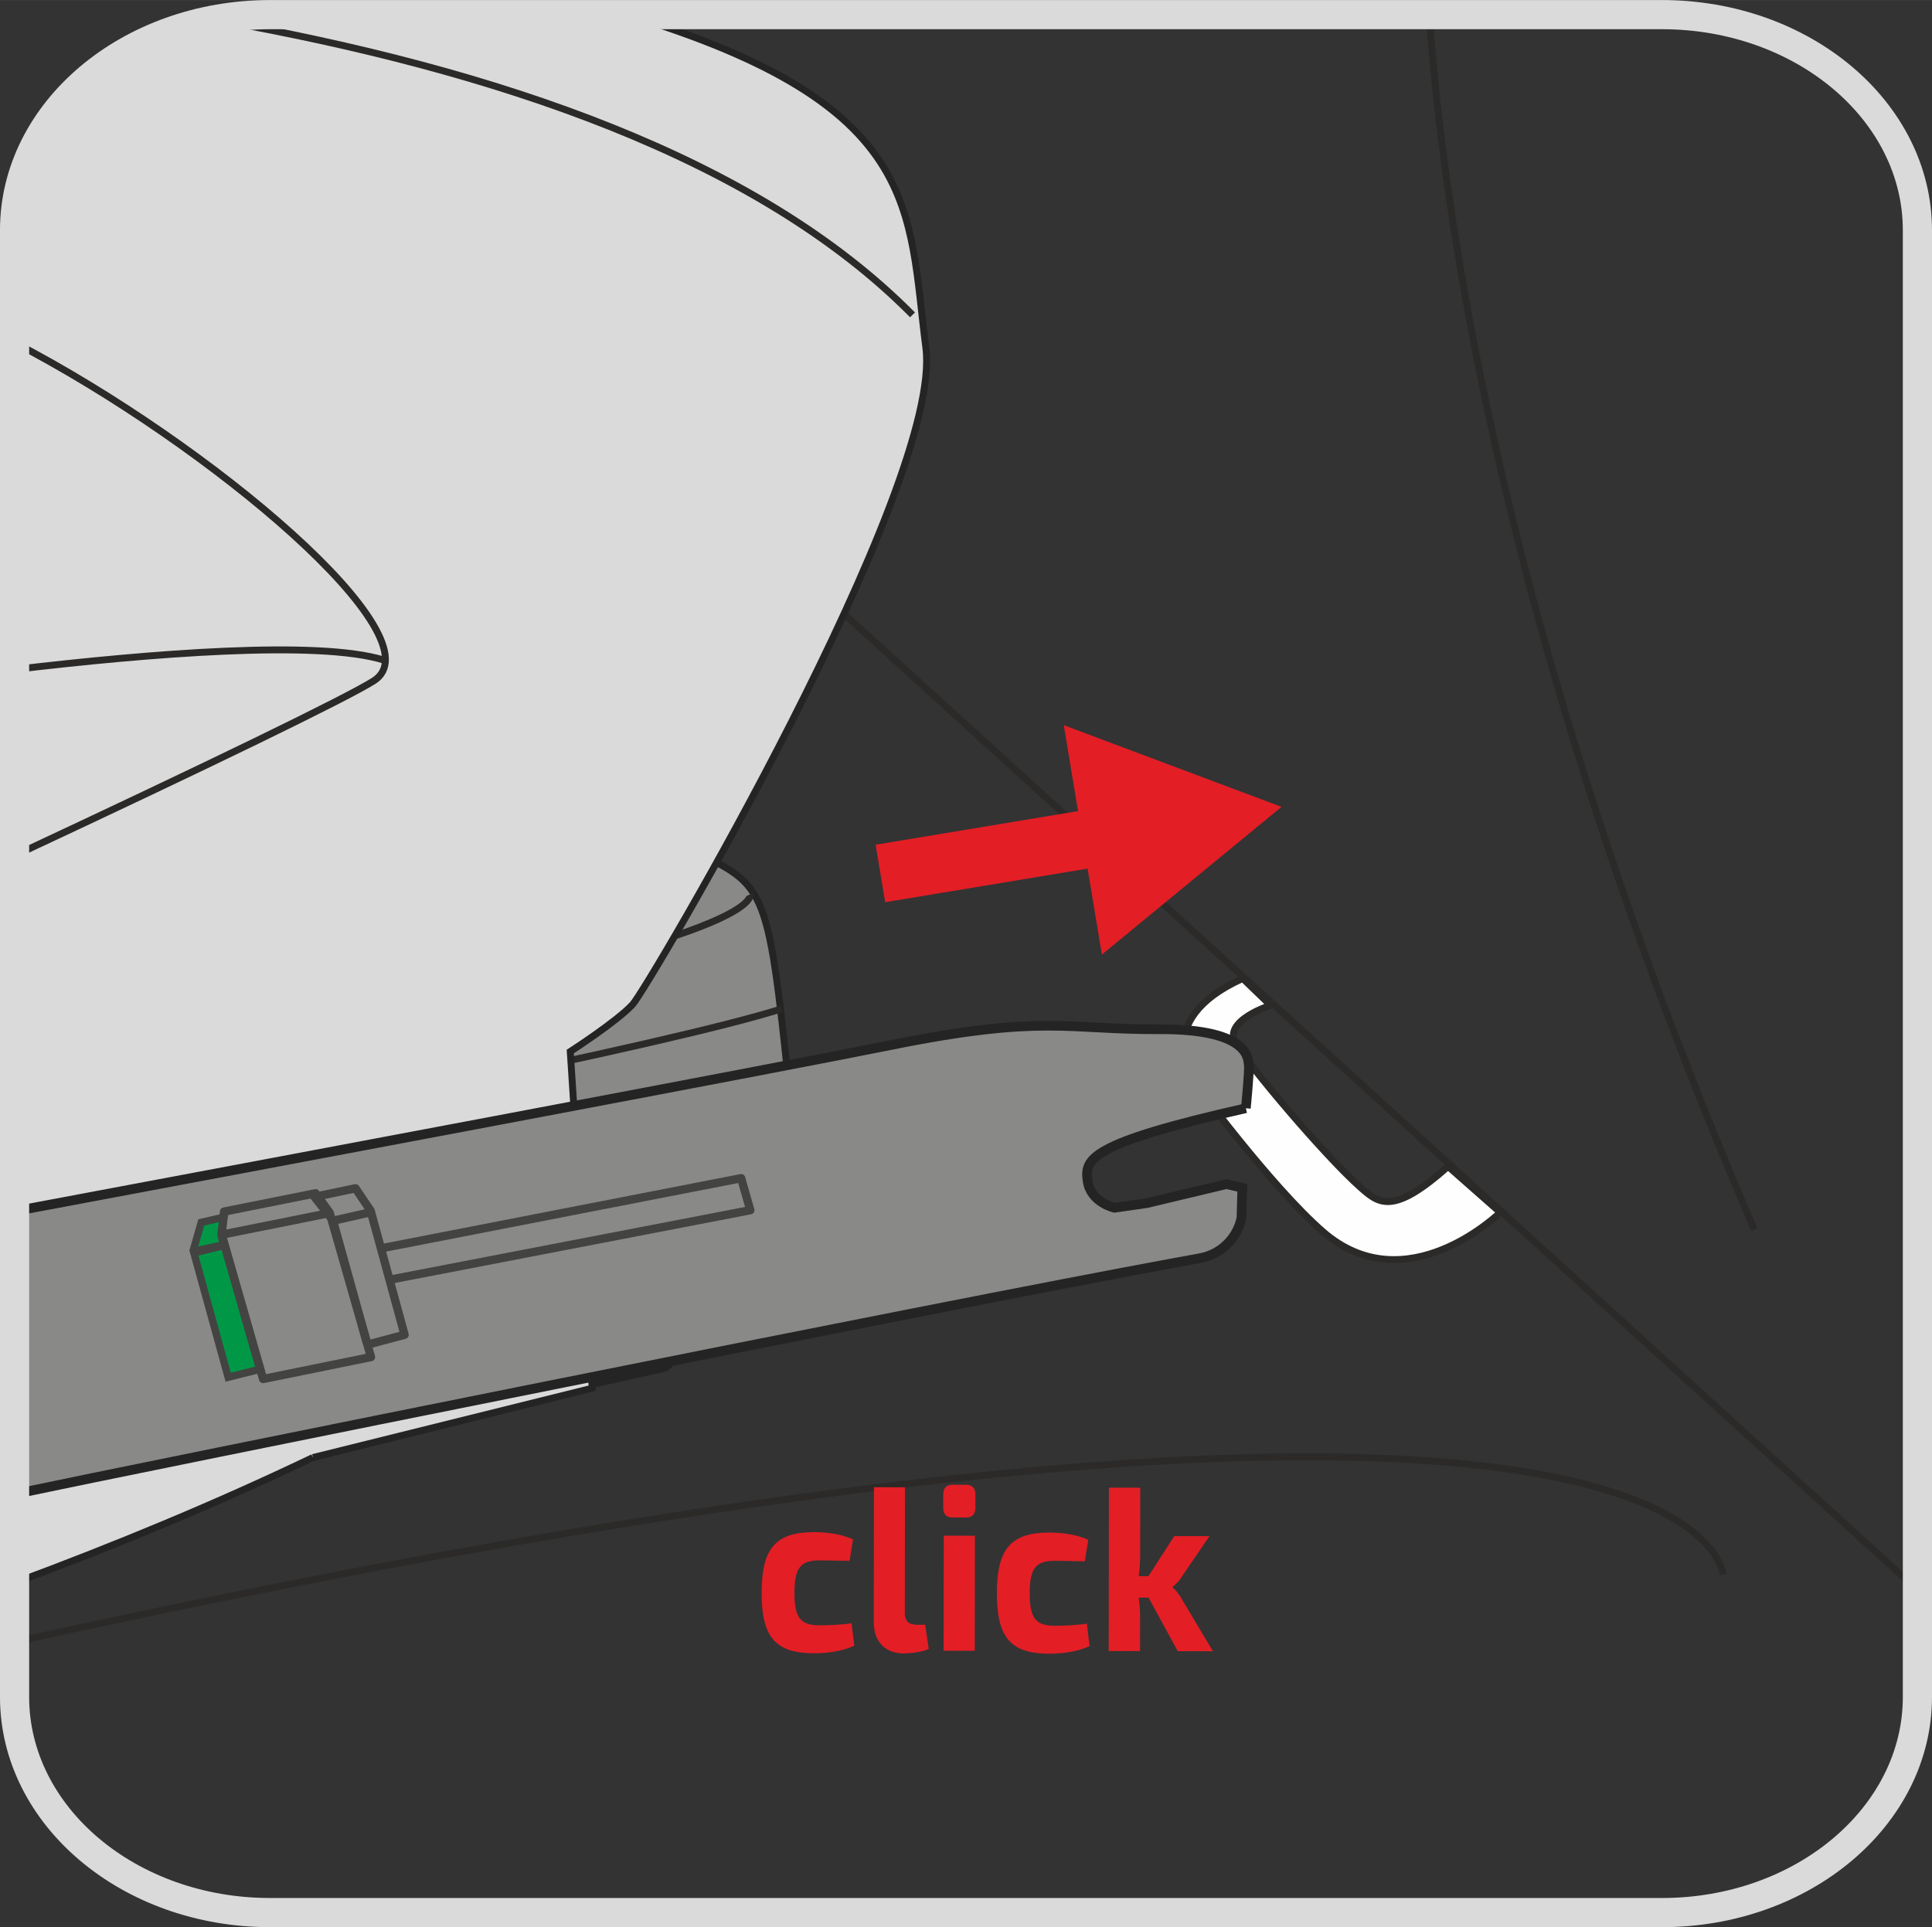 <?xml version="1.0" encoding="UTF-8"?>
<!DOCTYPE svg PUBLIC "-//W3C//DTD SVG 1.1//EN" "http://www.w3.org/Graphics/SVG/1.1/DTD/svg11.dtd">
<!-- Creator: CorelDRAW 2017 -->
<svg xmlns="http://www.w3.org/2000/svg" xml:space="preserve" width="21.335mm" height="21.286mm" version="1.1" style="shape-rendering:geometricPrecision; text-rendering:geometricPrecision; image-rendering:optimizeQuality; fill-rule:evenodd; clip-rule:evenodd"
viewBox="0 0 1008.18 1005.83"
 xmlns:xlink="http://www.w3.org/1999/xlink">
 <rect x="0" y="0" width="1008.18" height="1005.83" fill="#333333" stroke="none"/>
 <defs>
  <style type="text/css">
   <![CDATA[
    .str8 {stroke:#E31E25;stroke-width:30.42;stroke-miterlimit:4}
    .str4 {stroke:#242424;stroke-width:5.03;stroke-miterlimit:4}
    .str6 {stroke:#434342;stroke-width:3.87;stroke-miterlimit:4}
    .str3 {stroke:#2B2A29;stroke-width:3.87;stroke-miterlimit:10}
    .str1 {stroke:#2B2A29;stroke-width:3.6;stroke-miterlimit:10}
    .str0 {stroke:#2B2A29;stroke-width:3.6;stroke-miterlimit:4}
    .str2 {stroke:#242424;stroke-width:3.6;stroke-miterlimit:4}
    .str7 {stroke:#DADADA;stroke-width:15.22;stroke-linecap:round;stroke-miterlimit:10}
    .str5 {stroke:#434342;stroke-width:4.35;stroke-linecap:round;stroke-linejoin:round;stroke-miterlimit:22.926}
    .fil6 {fill:none}
    .fil0 {fill:none;fill-rule:nonzero}
    .fil5 {fill:#898988}
    .fil1 {fill:#FEFEFE;fill-rule:nonzero}
    .fil4 {fill:#DADADA;fill-rule:nonzero}
    .fil3 {fill:#C6C6C6;fill-rule:nonzero}
    .fil2 {fill:#898988;fill-rule:nonzero}
    .fil8 {fill:#E31E25;fill-rule:nonzero}
    .fil7 {fill:#009847;fill-rule:nonzero}
   ]]>
  </style>
 </defs>
 <g id="Слой_x0020_1">
  <path class="fil0 str0" d="M745.82 7.59c7.23,103.54 38.54,330.14 169.63,634.18"/>
  <path class="fil0 str0" d="M899.12 821.9c0,0 -7.73,-159.56 -891.49,35.03"/>
  <path class="fil1" d="M663.05 524.7c0,0 -25.42,8 -18.16,20.02 7.25,12 46.36,58.38 64.88,74.83 9.52,8.45 16.82,15.23 45.87,-10.79l27.24 24.02c0,0 -49.03,48.02 -92.6,9.98 -27.34,-23.85 -67.18,-78.05 -67.18,-78.05 0,0 -23.61,-32.02 25.4,-54.04l14.54 14.02z"/>
  <path class="fil0 str1" d="M663.05 524.7c0,0 -25.42,8 -18.16,20.02 7.25,12 46.36,58.38 64.88,74.83 9.52,8.45 16.82,15.23 45.87,-10.79l27.24 24.02c0,0 -49.03,48.02 -92.6,9.98 -27.34,-23.85 -67.18,-78.05 -67.18,-78.05 0,0 -23.61,-32.02 25.4,-54.04l14.54 14.02"/>
  <line class="fil0 str0" x1="1000.57" y1="829.72" x2="367.99" y2= "254.52" />
  <path class="fil2" d="M7.63 790.25l339.82 -76.27c0,0 73.14,-64.26 62.55,-163.07 -10.59,-98.78 -13.31,-89.14 -62.35,-113.37 -49.06,-24.24 -223.95,-39.52 -283.86,-25.19 -15.17,3.64 -35.86,29.56 -56.16,66.32l0 311.58z"/>
  <path class="fil0 str2" d="M7.63 790.25l339.82 -76.27c0,0 73.14,-64.26 62.55,-163.07 -10.59,-98.78 -13.31,-89.14 -62.35,-113.37 -49.06,-24.24 -223.95,-39.52 -283.86,-25.19 -15.17,3.64 -35.86,29.56 -56.16,66.32"/>
  <path class="fil0 str1" d="M7.63 611.25c113.69,-20.73 342.26,-66.2 400.2,-84.73"/>
  <path class="fil0 str1" d="M391.34 466.78c0,0 11.74,22.77 -243.88,67.46 -68.89,12.05 -112.63,19.18 -139.83,23.37"/>
  <path class="fil3" d="M7.63 282.5l68.36 78.65c0,0 -27.23,18.41 -68.36,46.12l0 -124.77z"/>
  <path class="fil0 str2" d="M7.63 282.5l68.36 78.65c0,0 -27.23,18.41 -68.36,46.12"/>
  <path class="fil4" d="M163.3 760.71l145.73 -36.18 -11.45 -175.72c0,0 24.45,-15.77 32.52,-24.55 8.07,-8.76 162.4,-270.78 153.03,-342.86 -9.37,-72.11 -1.3,-126.73 -155.1,-173.52l-0.94 -0.28 -186.15 0c-73.63,0 -133.31,50.41 -133.31,112.56l0 0 0 705.96c53.37,-19.78 105.74,-41.52 155.66,-65.41z"/>
  <path class="fil0 str2" d="M163.3 760.71l145.73 -36.18 -11.45 -175.72c0,0 24.45,-15.77 32.52,-24.55 8.07,-8.76 162.4,-270.78 153.03,-342.86 -9.37,-72.11 -1.3,-126.73 -155.1,-173.52l-0.94 -0.28m-319.46 818.52c53.37,-19.78 105.74,-41.52 155.66,-65.41"/>
  <path class="fil0 str1" d="M7.63 446.55c100.56,-46.99 173.06,-82.14 187.37,-91.2 34.81,-22.02 -85.57,-123.69 -187.37,-176.51"/>
  <path class="fil0 str1" d="M112.03 10.25c147.74,26.08 283.59,72.52 364.15,154.07"/>
  <path class="fil0 str1" d="M7.63 349.39c70.23,-8.3 158.32,-15.51 192.69,-4.89"/>
  <line class="fil0 str3" x1="398.96" y1="577.7" x2="410.67" y2= "659.3" />
  <path class="fil2" d="M650.13 578.4c0,0 2,-20.4 1.52,-22.36 -0.47,-1.93 2.32,-19.09 -46.47,-18.85 -48.79,0.25 -60.11,-7.97 -141.03,8.39 -59.51,12 -321.81,61.31 -456.51,86.58l0 147.62c69.34,-14.65 484.79,-98.55 604.08,-120.46 5.5,-1.02 10.38,-1.9 14.57,-2.68 10.78,-1.97 19.24,-10.24 21.54,-20.94l0.43 -15.79 -8.26 -1.89 -41.73 9.95 -16.7 2.39c0,0 -12.43,-2.74 -14.03,-14.02 -1.58,-11.27 0.28,-19.4 82.6,-37.94z"/>
  <path class="fil0 str4" d="M650.13 578.4c0,0 2,-20.4 1.52,-22.36 -0.47,-1.93 2.32,-19.09 -46.47,-18.85 -48.79,0.25 -60.11,-7.97 -141.03,8.39 -59.51,12 -321.81,61.31 -456.51,86.58m0 147.62c69.34,-14.65 484.79,-98.55 604.08,-120.46 5.5,-1.02 10.38,-1.9 14.57,-2.68 10.78,-1.97 19.24,-10.24 21.54,-20.94l0.43 -15.79 -8.26 -1.89 -41.73 9.95 -16.7 2.39c0,0 -12.43,-2.74 -14.03,-14.02 -1.58,-11.27 0.28,-19.4 82.6,-37.94"/>
  <polyline class="fil0 str5" points="386.76,614.92 185.4,654.15 190.05,670.48 391.54,631.61 386.76,614.92 "/>
  <polygon class="fil5" points="201.76,668.53 210.77,696.89 194.98,699.72 190.95,700.54 183,672.92 178.28,656.42 172.9,637.71 165.86,623.89 186.22,620.06 194.55,633.37 197.42,650.63 "/>
  <line class="fil6 str5" x1="174.71" y1="636.93" x2="193.07" y2= "632.77" />
  <polyline class="fil6 str5" points="191.45,700.65 173.7,636.86 163.24,623.56 "/>
  <line class="fil6 str5" x1="115.2" y1="644.51" x2="171.53" y2= "633.2" />
  <polyline class="fil6 str5" points="192.47,701.61 211.12,696.64 193.42,631.94 185.52,620.2 165.88,624.29 "/>
  <polygon class="fil7" points="100.68,653.15 105.02,638.01 116.9,635.24 115.34,644.24 116.54,649.66 "/>
  <polyline class="fil0 str6" points="100.68,653.15 105.02,638.01 116.9,635.24 115.34,644.24 116.54,649.66 100.68,653.15 "/>
  <polygon class="fil7" points="117.03,650.03 101.18,653.88 119.07,718.78 135.54,714.68 "/>
  <polyline class="fil0 str6" points="117.03,650.03 101.18,653.88 119.07,718.78 135.54,714.68 117.03,650.03 "/>
  <polyline class="fil0 str5" points="116.92,632.36 115.67,644.2 137.31,719.73 193.59,708.26 171.98,632.84 164.68,622.79 116.92,632.36 "/>
  <path class="fil0 str7" d="M1000.57 885.65c0,62.18 -59.7,112.57 -133.33,112.57l-726.29 0c-73.63,0 -133.35,-50.39 -133.35,-112.57l0 -765.48c0,-62.16 59.71,-112.55 133.35,-112.55l726.29 0c73.63,0 133.33,50.39 133.33,112.55l0 765.48z"/>
  <path class="fil8" d="M444.4 847.2c-6.3,0.95 -13.26,1.08 -16.68,1.08 -9.84,-0.02 -13.16,-3.69 -13.14,-16.95 0.02,-13.3 3.35,-16.95 13.18,-16.94 4.07,0 9.62,0.16 15.57,0.27l1.8 -11.19c-5.98,-2.94 -14.5,-3.82 -20.11,-3.83 -20.15,-0.04 -27.56,8.38 -27.59,31.66 -0.03,23.15 7.26,31.55 27.25,31.58 7.43,0.01 15.26,-1.18 21.13,-3.97l-1.42 -11.71zm27.87 -70.97l-16.23 -0.03 -0.1 70.19c-0.01,10.57 6.05,16.55 15.67,16.57 3.54,0 10.28,-0.81 13.04,-2.4l-1.86 -12.57 -4.42 -0.01c-4.1,-0 -6.2,-1.95 -6.2,-6.09l0.09 -65.66zm24.67 -1.3c-3.2,-0 -4.73,1.82 -4.74,5.2l-0.01 6.6c-0,3.52 1.53,5.25 4.73,5.26l7.3 0.01c3.23,0 4.76,-1.72 4.77,-5.25l0.01 -6.6c0,-3.38 -1.53,-5.21 -4.76,-5.22l-7.3 -0.01zm11.72 86.65l0.09 -60.06 -16.26 -0.03 -0.09 60.06 16.26 0.03zm58.5 -14.16c-6.3,0.95 -13.26,1.08 -16.68,1.08 -9.84,-0.02 -13.16,-3.69 -13.14,-16.95 0.02,-13.3 3.35,-16.95 13.18,-16.94 4.07,0 9.62,0.16 15.57,0.27l1.8 -11.19c-5.98,-2.94 -14.5,-3.82 -20.11,-3.83 -20.15,-0.04 -27.56,8.38 -27.59,31.66 -0.03,23.15 7.26,31.55 27.25,31.58 7.43,0.01 15.26,-1.18 21.13,-3.97l-1.42 -11.71zm32.2 -13.59l15.22 27.94 18.37 0.03 -16.01 -26.83c-1.31,-2.56 -3.75,-5.5 -5.07,-6.47l0 -0.24c1.32,-0.96 3.76,-3.28 5.08,-5.73l14.2 -20.8 -18.36 -0.03 -13.51 20.94 -5.08 -0c0.54,-3.56 0.76,-7.22 0.77,-10.99l0.05 -35.19 -16.35 -0.03 -0.12 85.28 16.36 0.03 0.02 -18.89c0,-2.66 -0.3,-5.84 -0.74,-9.02l5.17 0z"/>
  <line class="fil0 str8" x1="459.42" y1="455.87" x2="582.59" y2= "435.42" />
  <polygon class="fil8" points="575,498.2 668.72,421.11 555.11,378.47 "/>
 </g>
</svg>
